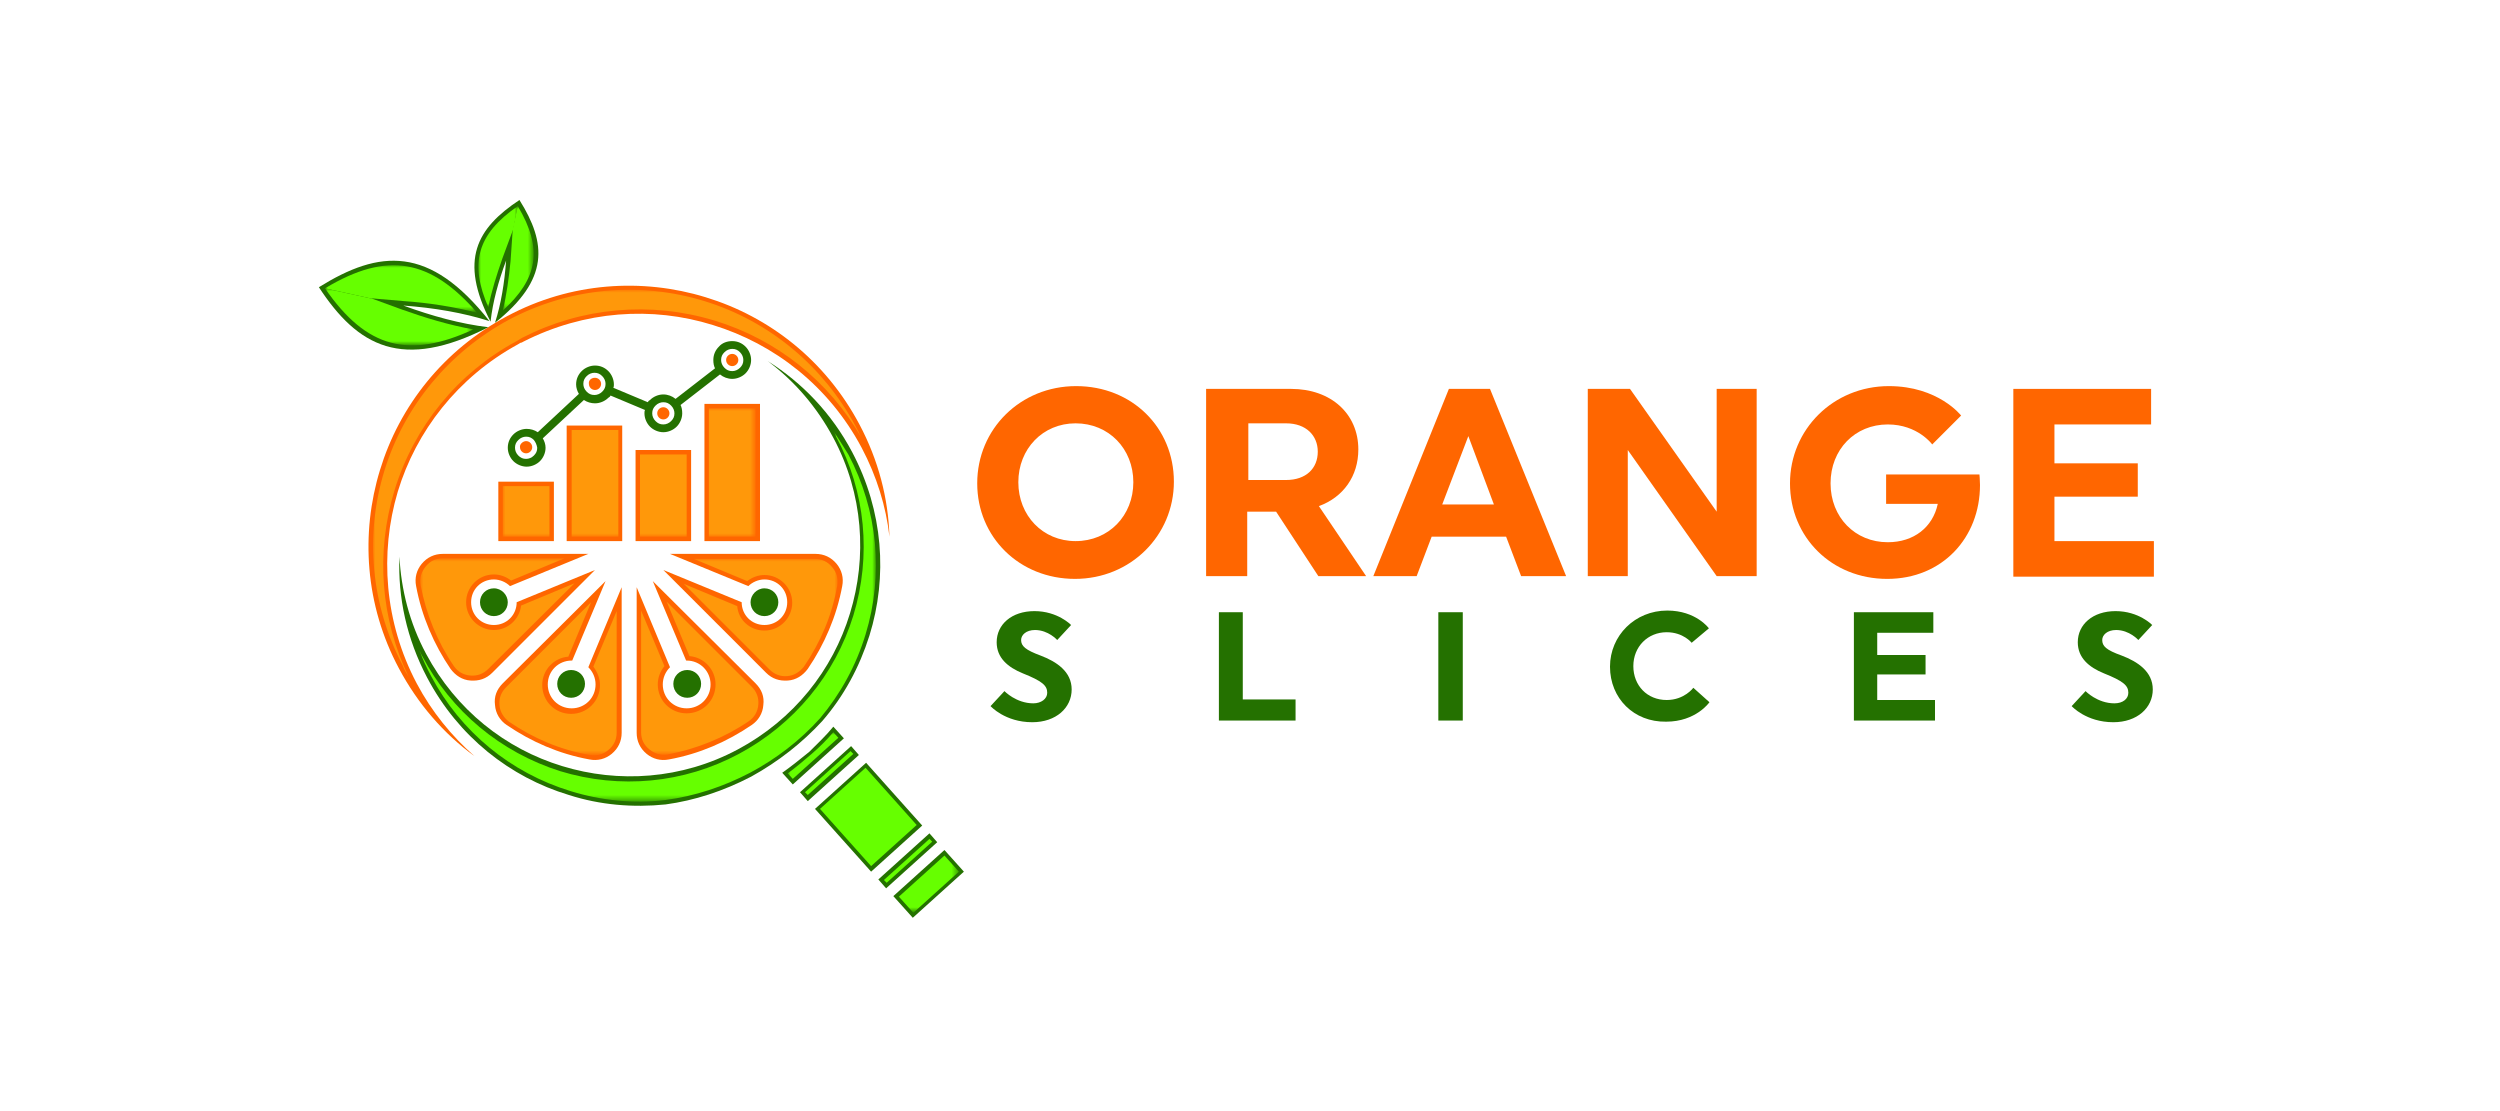 <?xml version="1.0" encoding="UTF-8"?> <svg xmlns="http://www.w3.org/2000/svg" xmlns:xlink="http://www.w3.org/1999/xlink" version="1.1" id="Layer_1" x="0px" y="0px" viewBox="0 0 450 200" style="enable-background:new 0 0 450 200;" xml:space="preserve"> <style type="text/css"> .st0{fill:#FF6600;} .st1{fill:#247100;} .st2{clip-path:url(#SVGID_00000136372518005881285200000010254671732556895907_);} .st3{filter:url(#Adobe_OpacityMaskFilter);} .st4{fill:url(#SVGID_00000026152346282218985960000012493245654327895436_);} .st5{mask:url(#SVGID_00000108297738363533702750000009502372052678027904_);fill-rule:evenodd;clip-rule:evenodd;fill:#FF980A;} .st6{filter:url(#Adobe_OpacityMaskFilter_00000090295097397662349290000003687250148749448348_);} .st7{fill:url(#SVGID_00000152235919992039221870000000096715157890598583_);} .st8{mask:url(#SVGID_00000121258695956819576230000002384800585839324553_);fill-rule:evenodd;clip-rule:evenodd;fill:#66FF00;} .st9{fill-rule:evenodd;clip-rule:evenodd;fill:#FF6600;} .st10{filter:url(#Adobe_OpacityMaskFilter_00000067199750420661943030000000099511230572898190_);} .st11{fill:url(#SVGID_00000006692433453649278090000012333217075825759400_);} .st12{mask:url(#SVGID_00000011723169337859419080000010104508581385478072_);fill-rule:evenodd;clip-rule:evenodd;fill:#FF980A;} .st13{fill-rule:evenodd;clip-rule:evenodd;fill:#247100;} .st14{filter:url(#Adobe_OpacityMaskFilter_00000088843348484470192120000000168850097069322129_);} .st15{fill:url(#SVGID_00000133525246784651006920000014935981011672143770_);} .st16{mask:url(#SVGID_00000160884875929485707910000010836376805765215393_);fill-rule:evenodd;clip-rule:evenodd;fill:#66FF00;} .st17{filter:url(#Adobe_OpacityMaskFilter_00000070800268577692719520000001480742756054843536_);} .st18{fill:url(#SVGID_00000181082555939154847720000011330717673592895384_);} .st19{mask:url(#SVGID_00000179627400465240277380000016435243004502240687_);fill-rule:evenodd;clip-rule:evenodd;fill:#66FF00;} .st20{filter:url(#Adobe_OpacityMaskFilter_00000035494301079633020470000002207886606740191626_);} .st21{fill:url(#SVGID_00000180340516172250005200000004609001815879497347_);} .st22{mask:url(#SVGID_00000163044155727881673580000013585671312430015119_);fill-rule:evenodd;clip-rule:evenodd;fill:#66FF00;} .st23{filter:url(#Adobe_OpacityMaskFilter_00000006675960156006430560000016571832431457707910_);} .st24{fill:url(#SVGID_00000157281670168036599770000013919072839115562144_);} .st25{mask:url(#SVGID_00000104684753133949852570000015871674541737814191_);fill-rule:evenodd;clip-rule:evenodd;fill:#66FF00;} .st26{filter:url(#Adobe_OpacityMaskFilter_00000045616931450636960180000009143627679252045983_);} .st27{fill:url(#SVGID_00000102503815119460961970000008728880152283624119_);} .st28{mask:url(#SVGID_00000021798928266671494960000000542231213347740308_);fill-rule:evenodd;clip-rule:evenodd;fill:#FF980A;} .st29{filter:url(#Adobe_OpacityMaskFilter_00000151520626709319243690000015939696676758060728_);} .st30{fill:url(#SVGID_00000111152680603555925140000007922850631079372705_);} .st31{mask:url(#SVGID_00000160175760796530529200000006884534129178605728_);fill-rule:evenodd;clip-rule:evenodd;fill:#66FF00;} </style> <g> <g> <path class="st0" d="M193.7,69.5c10.1,0,17.6,7.5,17.6,17.2c0,9.7-7.8,17.5-17.8,17.5s-17.6-7.5-17.6-17.2 C175.9,77.2,183.7,69.5,193.7,69.5z M193.6,97.4c6,0,10.4-4.6,10.4-10.6c0-6-4.4-10.6-10.4-10.6c-5.9,0-10.3,4.6-10.3,10.6 C183.3,92.8,187.7,97.4,193.6,97.4z"></path> <path class="st0" d="M232.4,70c7.2,0,12.1,4.5,12.1,10.9c0,4.8-2.7,8.6-7.1,10.2l8.5,12.6h-8.6l-7.6-11.6h-5.2v11.6h-7.4V70H232.4 z M224.7,86.4h6.8c3.6,0,5.7-2.1,5.7-5.1c0-2.9-2.1-5.1-5.7-5.1h-6.8V86.4z"></path> </g> <g> <path class="st0" d="M260.8,70h7.4l13.7,33.7h-8.1l-2.7-7.1h-13.4l-2.7,7.1h-7.8L260.8,70z M268.9,90.8l-4.6-12.3l-4.7,12.3H268.9 z"></path> <path class="st0" d="M293,103.7h-7.2V70h7.6L309,92.1V70h7.2v33.7H309L293,81V103.7z"></path> <path class="st0" d="M322.2,87c0-9.7,7.8-17.5,17.8-17.5c8.9,0,13,5.3,13,5.3l-5.2,5.2c0,0-2.6-3.6-8-3.6 c-5.9,0-10.3,4.5-10.3,10.6c0,6.1,4.4,10.6,10.3,10.6c4.7,0,8.1-2.7,9-6.9h-9.3v-5.3h16.8c0,0,0.1,1,0.1,1.9 c0,9.5-6.8,16.9-16.7,16.9C329.7,104.2,322.2,96.7,322.2,87z"></path> <path class="st0" d="M362.4,70h24.8v6.4h-17.4v7h15v6h-15v8h17.9v6.4h-25.3V70z"></path> </g> <g> <path class="st1" d="M187.3,118c2.9,1.1,5.6,2.9,5.6,6.1c0,3.3-2.8,5.9-7.1,5.9c-4.9,0-7.5-2.9-7.5-2.9l2.5-2.7 c0,0,2.1,2.2,5.2,2.2c1.4,0,2.5-0.8,2.5-1.9c0-1.3-0.9-2.1-4.4-3.5c-2.7-1.1-4.7-2.8-4.7-5.6c0-3.2,2.7-5.6,6.8-5.6 c4.2,0,6.6,2.5,6.6,2.5l-2.5,2.7c0,0-1.6-1.8-4-1.8c-1.6,0-2.5,0.9-2.5,1.8C183.8,116.3,184.6,117,187.3,118z"></path> </g> <g> <path class="st1" d="M219.4,110.2h4.3v15.7h9.5v3.8h-13.8V110.2z"></path> </g> <g> <path class="st1" d="M263.3,110.2v19.5h-4.4v-19.5H263.3z"></path> </g> <g> <path class="st1" d="M289.8,120c0-5.6,4.5-10.1,10.3-10.1c5.2,0,7.5,3.2,7.5,3.2l-3.1,2.6c0,0-1.5-1.9-4.5-1.9c-3.4,0-6,2.6-6,6.1 c0,3.5,2.5,6.1,6,6.1c3.2,0,4.8-2.2,4.8-2.2l2.9,2.6c0,0-2.4,3.5-7.8,3.5C294.1,130,289.8,125.7,289.8,120z"></path> </g> <g> <path class="st1" d="M333.6,110.2H348v3.7h-10.1v4h8.7v3.5h-8.7v4.6h10.4v3.7h-14.6V110.2z"></path> </g> <g> <path class="st1" d="M381.9,118c2.9,1.1,5.6,2.9,5.6,6.1c0,3.3-2.8,5.9-7.1,5.9c-4.9,0-7.5-2.9-7.5-2.9l2.5-2.7 c0,0,2.1,2.2,5.2,2.2c1.5,0,2.5-0.8,2.5-1.9c0-1.3-0.9-2.1-4.4-3.5c-2.7-1.1-4.7-2.8-4.7-5.6c0-3.2,2.7-5.6,6.8-5.6 c4.2,0,6.6,2.5,6.6,2.5l-2.5,2.7c0,0-1.6-1.8-4-1.8c-1.6,0-2.5,0.9-2.5,1.8C378.4,116.3,379.1,117,381.9,118z"></path> </g> <g> <defs> <rect id="SVGID_1_" x="71.9" y="140.7" width="83" height="14.7"></rect> </defs> <clipPath id="SVGID_00000066499174822179636900000004501503122866718359_"> <use xlink:href="#SVGID_1_" style="overflow:visible;"></use> </clipPath> <g style="clip-path:url(#SVGID_00000066499174822179636900000004501503122866718359_);"> <defs> <rect id="SVGID_00000175305697740779143600000016707390564563616642_" x="71.9" y="140.7" width="83" height="14.7"></rect> </defs> <clipPath id="SVGID_00000085930432611438301360000016293142931238968221_"> <use xlink:href="#SVGID_00000175305697740779143600000016707390564563616642_" style="overflow:visible;"></use> </clipPath> <g style="clip-path:url(#SVGID_00000085930432611438301360000016293142931238968221_);"> <image style="overflow:visible;" width="139" height="24" transform="matrix(0.597 0 0 0.612 71.925 140.743)"> </image> </g> </g> </g> <path class="st1" d="M148,129.8c-3.6,3.9-7.9,7.3-12.8,10c-5,2.6-10.2,4.3-15.4,5c-5.9,0.6-11.8,0.1-17.4-1.7 c-10.6-3.2-19.9-10.5-25.5-21.1c-3.7-7-5.3-14.5-5-21.8c0.3,5.9,1.8,11.9,4.8,17.5c5.4,10.1,14.3,17.1,24.5,20.2 c10.1,3.1,21.5,2.4,31.6-3c10.1-5.4,17.1-14.3,20.2-24.5c3.1-10.1,2.4-21.5-3-31.6c-3-5.6-7-10.2-11.8-13.8 c6.2,3.9,11.5,9.4,15.2,16.4c5.6,10.6,6.4,22.4,3.1,33C154.7,120.1,151.9,125.3,148,129.8"></path> <path class="st0" d="M91.3,56.9c11.4-6.1,24.3-6.9,35.7-3.4c11.5,3.5,21.6,11.4,27.7,22.9c3.4,6.4,5.2,13.3,5.4,20.2 c-0.6-5.4-2.3-10.9-5-16c-5.9-11.1-15.7-18.7-26.8-22.1c-10.9-3.4-23.1-2.6-34.1,3c-0.2,0.1-0.3,0.2-0.5,0.2v0v0 c-0.2,0.1-0.3,0.2-0.5,0.3c-10.8,5.9-18.3,15.6-21.6,26.5C68.3,99.6,69.2,112,75,123c2.7,5.1,6.3,9.5,10.4,13.1 c-5.5-4-10.2-9.4-13.6-15.8c-6.1-11.4-6.9-24.3-3.4-35.7C71.9,73.1,79.8,63,91.3,56.9"></path> <defs> <filter id="Adobe_OpacityMaskFilter" filterUnits="userSpaceOnUse" x="67.1" y="52.2" width="87.9" height="69.7"> <feColorMatrix type="matrix" values="1 0 0 0 0 0 1 0 0 0 0 0 1 0 0 0 0 0 1 0"></feColorMatrix> </filter> </defs> <mask maskUnits="userSpaceOnUse" x="67.1" y="52.2" width="87.9" height="69.7" id="SVGID_00000183208482030284207540000016064466589403158410_"> <g class="st3"> <linearGradient id="SVGID_00000029025205073902204790000002473653442915157168_" gradientUnits="userSpaceOnUse" x1="76.073" y1="127.184" x2="81.35" y2="138.367" gradientTransform="matrix(1 0 0 1 19.466 -73.011)"> <stop offset="0" style="stop-color:#FFFFFF"></stop> <stop offset="1" style="stop-color:#000000"></stop> </linearGradient> <rect x="67.1" y="52.2" style="fill:url(#SVGID_00000029025205073902204790000002473653442915157168_);" width="87.9" height="69.7"></rect> </g> </mask> <path style="mask:url(#SVGID_00000183208482030284207540000016064466589403158410_);fill-rule:evenodd;clip-rule:evenodd;fill:#FF980A;" d=" M73.6,121.9c-5.1-10.5-6-22.4-2.6-33.6c3.5-11.5,11.4-21.2,22-26.9c0.2-0.1,0.3-0.2,0.5-0.3c0.2-0.1,0.3-0.2,0.5-0.3 c10.7-5.5,23.1-6.6,34.6-3.1c11.2,3.4,20.6,10.9,26.4,21c-0.3-0.7-0.6-1.3-1-2c-5.8-10.8-15.5-18.9-27.2-22.5 c-11.7-3.6-24.3-2.4-35.1,3.3c-10.8,5.8-18.9,15.5-22.5,27.2c-3.6,11.7-2.4,24.3,3.3,35.1C72.8,120.6,73.2,121.3,73.6,121.9"></path> <defs> <filter id="Adobe_OpacityMaskFilter_00000153701333756282574580000011200158573260845745_" filterUnits="userSpaceOnUse" x="75.5" y="77.6" width="82.1" height="66.7"> <feColorMatrix type="matrix" values="1 0 0 0 0 0 1 0 0 0 0 0 1 0 0 0 0 0 1 0"></feColorMatrix> </filter> </defs> <mask maskUnits="userSpaceOnUse" x="75.5" y="77.6" width="82.1" height="66.7" id="SVGID_00000171721338237555971250000000651427380940958106_"> <g style="filter:url(#Adobe_OpacityMaskFilter_00000153701333756282574580000011200158573260845745_);"> <linearGradient id="SVGID_00000144311334373365603070000007928492580124250552_" gradientUnits="userSpaceOnUse" x1="112.8" y1="209.643" x2="100.89" y2="187.179" gradientTransform="matrix(1 0 0 1 24.51 -59.472)"> <stop offset="0" style="stop-color:#FFFFFF"></stop> <stop offset="1" style="stop-color:#000000"></stop> </linearGradient> <rect x="75.5" y="77.6" style="fill:url(#SVGID_00000144311334373365603070000007928492580124250552_);" width="82.1" height="66.7"></rect> </g> </mask> <path style="mask:url(#SVGID_00000171721338237555971250000000651427380940958106_);fill-rule:evenodd;clip-rule:evenodd;fill:#66FF00;" d=" M150,77.6c0.2,0.3,0.4,0.6,0.5,1c5.3,9.9,6.4,21.4,3.1,32.2c-3.3,10.7-10.7,19.6-20.6,24.9c-9.9,5.3-21.4,6.4-32.2,3.1 C90.1,135.4,81.2,128,76,118.1c-0.2-0.3-0.3-0.7-0.5-1c0.6,1.6,1.3,3.1,2.1,4.6c5.3,10,14.3,17.4,25.1,20.7 c5.5,1.7,11.3,2.3,17.1,1.6c5.3-0.7,10.4-2.4,15.2-4.9c4.7-2.5,9-5.8,12.6-9.8c3.7-4.4,6.5-9.5,8.2-15.1 c3.3-10.8,2.2-22.4-3.1-32.4C151.8,80.4,151,79,150,77.6"></path> <path class="st9" d="M151.6,105.5c-1,5.4-3.2,10.5-6.2,14.9c-0.9,1.2-2.1,2-3.6,2.1c-1.5,0.1-2.8-0.3-3.9-1.4l-18.5-18.5l14.1,5.8 v0c0,2.3,1.8,4.1,4.1,4.1c2.3,0,4.1-1.8,4.1-4.1c0-2.3-1.8-4.1-4.1-4.1c-1.1,0-2.2,0.5-2.9,1.2l-14.1-5.8h26.2 c1.5,0,2.8,0.6,3.8,1.8C151.5,102.6,151.9,104,151.6,105.5 M74.9,105.5c1,5.4,3.2,10.5,6.2,14.9c0.9,1.2,2.1,2,3.6,2.1 c1.5,0.1,2.8-0.3,3.9-1.4l18.5-18.5L93,108.4v0c0,2.3-1.8,4.1-4.1,4.1c-2.3,0-4.1-1.8-4.1-4.1c0-2.3,1.8-4.1,4.1-4.1 c1.1,0,2.2,0.5,2.9,1.2l14.1-5.8H79.7c-1.5,0-2.8,0.6-3.8,1.8C75,102.6,74.6,104,74.9,105.5z M91.2,130.5c4.4,3,9.4,5.2,14.9,6.2 c1.5,0.3,2.9-0.1,4-1c1.2-1,1.8-2.3,1.8-3.8v-26.2l-6,14.4c0.8,0.8,1.3,1.9,1.3,3.1c0,2.4-1.9,4.3-4.3,4.3c-2.4,0-4.3-1.9-4.3-4.3 c0-2.4,1.9-4.3,4.3-4.3l0.1,0l6-14.3L90.5,123c-1.1,1.1-1.6,2.4-1.4,3.9C89.2,128.4,90,129.7,91.2,130.5z M135.3,130.5 c-4.4,3-9.4,5.2-14.9,6.2c-1.5,0.3-2.9-0.1-4-1c-1.2-1-1.8-2.3-1.8-3.8v-26.2l6,14.4c-0.8,0.8-1.3,1.9-1.3,3.1 c0,2.4,1.9,4.3,4.3,4.3c2.4,0,4.3-1.9,4.3-4.3c0-2.4-1.9-4.3-4.3-4.3l-0.1,0l-6-14.3L136,123c1.1,1.1,1.6,2.4,1.4,3.9 C137.3,128.4,136.5,129.7,135.3,130.5z"></path> <defs> <filter id="Adobe_OpacityMaskFilter_00000012451700953740411220000014098598313177033661_" filterUnits="userSpaceOnUse" x="75.7" y="100.6" width="75.1" height="35.3"> <feColorMatrix type="matrix" values="1 0 0 0 0 0 1 0 0 0 0 0 1 0 0 0 0 0 1 0"></feColorMatrix> </filter> </defs> <mask maskUnits="userSpaceOnUse" x="75.7" y="100.6" width="75.1" height="35.3" id="SVGID_00000018928117517334751790000000231533561325256096_"> <g style="filter:url(#Adobe_OpacityMaskFilter_00000012451700953740411220000014098598313177033661_);"> <linearGradient id="SVGID_00000008118516756742691120000016339900765285757618_" gradientUnits="userSpaceOnUse" x1="88.596" y1="196.196" x2="88.596" y2="180.2" gradientTransform="matrix(1 0 0 1 24.653 -64.538)"> <stop offset="0" style="stop-color:#FFFFFF"></stop> <stop offset="1" style="stop-color:#000000"></stop> </linearGradient> <rect x="75.7" y="100.6" style="fill:url(#SVGID_00000008118516756742691120000016339900765285757618_);" width="75.1" height="35.3"></rect> </g> </mask> <path style="mask:url(#SVGID_00000018928117517334751790000000231533561325256096_);fill-rule:evenodd;clip-rule:evenodd;fill:#FF980A;" d=" M124.9,100.6l9.6,4c0.9-0.7,2-1.1,3.1-1.1c2.7,0,5,2.2,5,5c0,2.7-2.2,5-5,5c-2.6,0-4.7-1.9-4.9-4.4l-9.6-4l15.4,15.4 c0.9,0.9,2,1.3,3.2,1.2c1.2-0.1,2.2-0.7,3-1.7c3-4.4,5.1-9.3,6-14.6c0.2-1.2-0.1-2.4-0.9-3.3c-0.8-1-1.9-1.5-3.1-1.5H124.9z M103.4,105l-9.6,4c-0.3,2.5-2.4,4.4-4.9,4.4c-2.7,0-5-2.2-5-5c0-2.7,2.2-5,5-5c1.1,0,2.2,0.4,3.1,1.1l9.6-4H79.7 c-1.3,0-2.3,0.5-3.1,1.5c-0.8,1-1.1,2.1-0.9,3.3c1,5.2,3,10.2,6,14.6c0.7,1,1.7,1.6,3,1.7c1.2,0.1,2.3-0.3,3.2-1.2L103.4,105z M111,110l-4.2,10c0.7,0.9,1.2,2.1,1.2,3.3c0,2.9-2.3,5.2-5.2,5.2c-2.9,0-5.2-2.3-5.2-5.2c0-2.7,2.1-4.9,4.7-5.1l4.1-9.8 l-15.3,15.3c-0.9,0.9-1.3,2-1.2,3.2c0.1,1.2,0.7,2.2,1.7,3c4.4,3,9.3,5.1,14.6,6c1.2,0.2,2.4-0.1,3.3-0.9c1-0.8,1.5-1.9,1.5-3.1 V110z M120,108.3l4.1,9.8c2.6,0.2,4.7,2.4,4.7,5.1c0,2.9-2.3,5.2-5.2,5.2c-2.9,0-5.2-2.3-5.2-5.2c0-1.2,0.4-2.3,1.2-3.3l-4.2-10 v21.9c0,1.3,0.5,2.3,1.5,3.1c1,0.8,2.1,1.1,3.3,0.9c5.2-1,10.2-3,14.6-6c1-0.7,1.6-1.7,1.7-3c0.1-1.2-0.3-2.3-1.2-3.2L120,108.3z"></path> <path class="st13" d="M123.7,120.6c1.4,0,2.5,1.1,2.5,2.5s-1.1,2.5-2.5,2.5c-1.4,0-2.5-1.1-2.5-2.5S122.3,120.6,123.7,120.6"></path> <path class="st13" d="M137.6,105.9c1.4,0,2.5,1.1,2.5,2.5c0,1.4-1.1,2.5-2.5,2.5c-1.4,0-2.5-1.1-2.5-2.5 C135.1,107.1,136.2,105.9,137.6,105.9"></path> <path class="st13" d="M102.8,120.6c-1.4,0-2.5,1.1-2.5,2.5s1.1,2.5,2.5,2.5c1.4,0,2.5-1.1,2.5-2.5S104.2,120.6,102.8,120.6"></path> <path class="st13" d="M88.9,105.9c-1.4,0-2.5,1.1-2.5,2.5c0,1.4,1.1,2.5,2.5,2.5c1.4,0,2.5-1.1,2.5-2.5 C91.4,107.1,90.3,105.9,88.9,105.9"></path> <path class="st13" d="M57.4,51.7c7,10.7,15,15.1,30.5,7.2c-5-0.6-10.1-2-15.3-3.9c5.5,0.4,10.8,1.3,15.5,2.8 C77.3,44.1,68.3,44.9,57.4,51.7 M93.5,36c4.9,7.8,5.4,14.3-4.4,22.1c1.1-3.4,1.7-7.2,2-11.2c-1.4,3.8-2.4,7.4-2.8,11 C82.6,46.8,85.8,41.1,93.5,36z"></path> <defs> <filter id="Adobe_OpacityMaskFilter_00000118358708384306443320000017478207086246877589_" filterUnits="userSpaceOnUse" x="58.5" y="47.7" width="27.4" height="8.5"> <feColorMatrix type="matrix" values="1 0 0 0 0 0 1 0 0 0 0 0 1 0 0 0 0 0 1 0"></feColorMatrix> </filter> </defs> <mask maskUnits="userSpaceOnUse" x="58.5" y="47.7" width="27.4" height="8.5" id="SVGID_00000065052352142456056670000008361244179086194867_"> <g style="filter:url(#Adobe_OpacityMaskFilter_00000118358708384306443320000017478207086246877589_);"> <linearGradient id="SVGID_00000036935986367022571420000003160351678610712225_" gradientUnits="userSpaceOnUse" x1="52.055" y1="154.41" x2="60.408" y2="169" gradientTransform="matrix(1 0 0 1 14.275 -112.672)"> <stop offset="0" style="stop-color:#FFFFFF"></stop> <stop offset="1" style="stop-color:#000000"></stop> </linearGradient> <rect x="58.5" y="47.7" style="fill:url(#SVGID_00000036935986367022571420000003160351678610712225_);" width="27.4" height="8.5"></rect> </g> </mask> <path style="mask:url(#SVGID_00000065052352142456056670000008361244179086194867_);fill-rule:evenodd;clip-rule:evenodd;fill:#66FF00;" d=" M85.9,56.3c-8.4-9.6-16.1-11.2-27.4-4.4l0,0l8.6,1.9l-0.2-0.1l5.8,0.5C77.1,54.5,81.6,55.2,85.9,56.3"></path> <defs> <filter id="Adobe_OpacityMaskFilter_00000112624396243970317820000009046714787259604394_" filterUnits="userSpaceOnUse" x="86.1" y="37.1" width="7.1" height="18.2"> <feColorMatrix type="matrix" values="1 0 0 0 0 0 1 0 0 0 0 0 1 0 0 0 0 0 1 0"></feColorMatrix> </filter> </defs> <mask maskUnits="userSpaceOnUse" x="86.1" y="37.1" width="7.1" height="18.2" id="SVGID_00000096780405995898974520000002097711236306999487_"> <g style="filter:url(#Adobe_OpacityMaskFilter_00000112624396243970317820000009046714787259604394_);"> <linearGradient id="SVGID_00000065791574918386870720000014402847309191948932_" gradientUnits="userSpaceOnUse" x1="58.103" y1="148.098" x2="58.797" y2="161.05" gradientTransform="matrix(1 0 0 1 30.967 -113.263)"> <stop offset="0" style="stop-color:#FFFFFF"></stop> <stop offset="1" style="stop-color:#000000"></stop> </linearGradient> <rect x="86.1" y="37.1" style="fill:url(#SVGID_00000065791574918386870720000014402847309191948932_);" width="7.1" height="18.2"></rect> </g> </mask> <path style="mask:url(#SVGID_00000096780405995898974520000002097711236306999487_);fill-rule:evenodd;clip-rule:evenodd;fill:#66FF00;" d=" M93.2,37.1c-7.4,5.1-8.7,10.4-5.3,18.2c0.6-3,1.5-5.8,2.5-8.7l2-5.4L93.2,37.1z"></path> <defs> <filter id="Adobe_OpacityMaskFilter_00000088116859050305991360000008414035801644571835_" filterUnits="userSpaceOnUse" x="90.5" y="37.1" width="5.6" height="18.8"> <feColorMatrix type="matrix" values="1 0 0 0 0 0 1 0 0 0 0 0 1 0 0 0 0 0 1 0"></feColorMatrix> </filter> </defs> <mask maskUnits="userSpaceOnUse" x="90.5" y="37.1" width="5.6" height="18.8" id="SVGID_00000142140853594896189500000008744451584462913471_"> <g style="filter:url(#Adobe_OpacityMaskFilter_00000088116859050305991360000008414035801644571835_);"> <linearGradient id="SVGID_00000145742825082307666350000015871373428694100395_" gradientUnits="userSpaceOnUse" x1="69.226" y1="177.15" x2="57.481" y2="155.315" gradientTransform="matrix(1 0 0 1 33.625 -112.916)"> <stop offset="0" style="stop-color:#FFFFFF"></stop> <stop offset="1" style="stop-color:#000000"></stop> </linearGradient> <rect x="90.5" y="37.1" style="fill:url(#SVGID_00000145742825082307666350000015871373428694100395_);" width="5.6" height="18.8"></rect> </g> </mask> <path style="mask:url(#SVGID_00000142140853594896189500000008744451584462913471_);fill-rule:evenodd;clip-rule:evenodd;fill:#66FF00;" d=" M90.5,55.9c6.3-5.7,7.3-11.1,2.7-18.8l-0.9,4.1L91.9,47C91.6,50,91.2,53,90.5,55.9"></path> <defs> <filter id="Adobe_OpacityMaskFilter_00000034082416069548095540000004082257565731835528_" filterUnits="userSpaceOnUse" x="58.5" y="51.9" width="26.7" height="10.2"> <feColorMatrix type="matrix" values="1 0 0 0 0 0 1 0 0 0 0 0 1 0 0 0 0 0 1 0"></feColorMatrix> </filter> </defs> <mask maskUnits="userSpaceOnUse" x="58.5" y="51.9" width="26.7" height="10.2" id="SVGID_00000147193440027087763410000001549268491013073293_"> <g style="filter:url(#Adobe_OpacityMaskFilter_00000034082416069548095540000004082257565731835528_);"> <linearGradient id="SVGID_00000071525397633955303930000016878935869990572188_" gradientUnits="userSpaceOnUse" x1="69.829" y1="176.646" x2="53.288" y2="162.453" gradientTransform="matrix(1 0 0 1 14.277 -109.122)"> <stop offset="0" style="stop-color:#FFFFFF"></stop> <stop offset="1" style="stop-color:#000000"></stop> </linearGradient> <rect x="58.5" y="51.9" style="fill:url(#SVGID_00000071525397633955303930000016878935869990572188_);" width="26.7" height="10.2"></rect> </g> </mask> <path style="mask:url(#SVGID_00000147193440027087763410000001549268491013073293_);fill-rule:evenodd;clip-rule:evenodd;fill:#66FF00;" d=" M58.5,51.9l8.6,1.9l5.2,1.9c4.2,1.5,8.5,2.8,12.9,3.6C73.7,64.6,66,62.8,58.5,51.9"></path> <path class="st9" d="M102,76.6h10v20.8h-10V76.6z M114.4,81h10v16.4h-10V81z M126.8,72.7h10v24.7h-10V72.7z M89.7,86.7h10v10.7h-10 V86.7z"></path> <defs> <filter id="Adobe_OpacityMaskFilter_00000139268334089771468670000017486366912375346361_" filterUnits="userSpaceOnUse" x="90.5" y="73.5" width="45.5" height="23.1"> <feColorMatrix type="matrix" values="1 0 0 0 0 0 1 0 0 0 0 0 1 0 0 0 0 0 1 0"></feColorMatrix> </filter> </defs> <mask maskUnits="userSpaceOnUse" x="90.5" y="73.5" width="45.5" height="23.1" id="SVGID_00000134950259528861988370000018146669792820724891_"> <g style="filter:url(#Adobe_OpacityMaskFilter_00000139268334089771468670000017486366912375346361_);"> <linearGradient id="SVGID_00000093859539681226412930000014144308794247770016_" gradientUnits="userSpaceOnUse" x1="80.094" y1="161.994" x2="79.433" y2="179.164" gradientTransform="matrix(1 0 0 1 33.592 -88.296)"> <stop offset="0" style="stop-color:#FFFFFF"></stop> <stop offset="1" style="stop-color:#000000"></stop> </linearGradient> <rect x="90.5" y="73.5" style="fill:url(#SVGID_00000093859539681226412930000014144308794247770016_);" width="45.5" height="23.1"></rect> </g> </mask> <path style="mask:url(#SVGID_00000134950259528861988370000018146669792820724891_);fill-rule:evenodd;clip-rule:evenodd;fill:#FF980A;" d=" M102.9,77.4v19.2h8.4V77.4H102.9z M115.2,81.8v14.8h8.4V81.8H115.2z M127.6,73.5v23.1h8.4V73.5H127.6z M90.5,87.5v9.1h8.4v-9.1 H90.5z"></path> <path class="st1" d="M133.2,63.4c-0.4-0.4-0.8-0.6-1.4-0.6c-0.5,0-1,0.2-1.4,0.6c-0.4,0.4-0.6,0.8-0.6,1.4c0,0.5,0.2,1,0.6,1.4 c0.4,0.4,0.8,0.6,1.4,0.6c0.5,0,1-0.2,1.4-0.6c0.4-0.4,0.6-0.8,0.6-1.4C133.8,64.3,133.6,63.8,133.2,63.4 M96.1,79.2 c-0.4-0.4-0.8-0.6-1.4-0.6c-0.5,0-1,0.2-1.4,0.6c-0.4,0.4-0.6,0.8-0.6,1.4c0,0.5,0.2,1,0.6,1.4c0.4,0.4,0.8,0.6,1.4,0.6 c0.5,0,1-0.2,1.4-0.6c0.4-0.4,0.6-0.8,0.6-1.4C96.6,80,96.4,79.6,96.1,79.2z M120.8,73c-0.4-0.4-0.8-0.6-1.4-0.6 c-0.5,0-1,0.2-1.4,0.6c-0.4,0.4-0.6,0.8-0.6,1.4c0,0.5,0.2,1,0.6,1.4c0.4,0.4,0.8,0.6,1.4,0.6c0.5,0,1-0.2,1.4-0.6 c0.4-0.4,0.6-0.8,0.6-1.4C121.4,73.9,121.2,73.4,120.8,73z M108.4,67.7c-0.4-0.4-0.8-0.6-1.4-0.6c-0.5,0-1,0.2-1.4,0.6 c-0.4,0.4-0.6,0.8-0.6,1.4c0,0.5,0.2,1,0.6,1.4c0.4,0.4,0.8,0.6,1.4,0.6c0.5,0,1-0.2,1.4-0.6c0.4-0.4,0.6-0.8,0.6-1.4 C109,68.6,108.8,68.1,108.4,67.7z M131.8,61.4c1,0,1.8,0.4,2.4,1c0.6,0.6,1,1.5,1,2.4c0,0.9-0.4,1.8-1,2.4c-0.6,0.6-1.5,1-2.4,1 c-0.8,0-1.6-0.3-2.2-0.8l-7.1,5.5c0.2,0.4,0.3,0.9,0.3,1.5c0,0.9-0.4,1.8-1,2.4c-0.6,0.6-1.5,1-2.4,1c-0.9,0-1.8-0.4-2.4-1 c-0.6-0.6-1-1.5-1-2.4c0-0.2,0-0.4,0.1-0.6l-6.2-2.6c-0.1,0.2-0.2,0.3-0.4,0.4c-0.6,0.6-1.5,1-2.4,1c-0.7,0-1.4-0.2-2-0.6l-7.4,6.9 c0.3,0.5,0.5,1.1,0.5,1.7c0,0.9-0.4,1.8-1,2.4c-0.6,0.6-1.5,1-2.4,1c-0.9,0-1.8-0.4-2.4-1c-0.6-0.6-1-1.5-1-2.4c0-1,0.4-1.8,1-2.4 c0.6-0.6,1.5-1,2.4-1c0.7,0,1.4,0.2,2,0.6l7.4-6.9c-0.3-0.5-0.5-1.1-0.5-1.7c0-1,0.4-1.8,1-2.4c0.6-0.6,1.5-1,2.4-1 c1,0,1.8,0.4,2.4,1c0.6,0.6,1,1.5,1,2.4c0,0.2,0,0.4-0.1,0.6l6.2,2.6c0.1-0.2,0.2-0.3,0.4-0.4c0.6-0.6,1.5-1,2.4-1 c0.8,0,1.6,0.3,2.2,0.8l7.1-5.5c-0.2-0.4-0.3-0.9-0.3-1.5c0-1,0.4-1.8,1-2.4C130,61.7,130.9,61.4,131.8,61.4z"></path> <path class="st9" d="M94.7,79.4c0.6,0,1.1,0.5,1.1,1.1c0,0.6-0.5,1.1-1.1,1.1c-0.6,0-1.1-0.5-1.1-1.1C93.5,80,94.1,79.4,94.7,79.4"></path> <path class="st9" d="M107.1,68c0.6,0,1.1,0.5,1.1,1.1c0,0.6-0.5,1.1-1.1,1.1c-0.6,0-1.1-0.5-1.1-1.1C105.9,68.5,106.4,68,107.1,68"></path> <path class="st9" d="M119.4,73.3c0.6,0,1.1,0.5,1.1,1.1c0,0.6-0.5,1.1-1.1,1.1c-0.6,0-1.1-0.5-1.1-1.1 C118.3,73.8,118.8,73.3,119.4,73.3"></path> <path class="st9" d="M131.8,63.7c0.6,0,1.1,0.5,1.1,1.1s-0.5,1.1-1.1,1.1c-0.6,0-1.1-0.5-1.1-1.1S131.2,63.7,131.8,63.7"></path> <path class="st13" d="M170,153l3.5,3.9l-9.2,8.3l-3.5-3.9L170,153z M167.3,150l1.4,1.6l-9.2,8.3l-1.4-1.6L167.3,150z M155.9,137.3 l10.1,11.3l-9.2,8.3l-10.1-11.3L155.9,137.3z M153.2,134.3l1.4,1.6l-9.2,8.3l-1.4-1.6L153.2,134.3z M150,130.8l1.9,2.1l-9.2,8.3 l-1.9-2.1c1.7-1.2,3.3-2.5,4.9-3.8C147.2,133.8,148.7,132.4,150,130.8z"></path> <defs> <filter id="Adobe_OpacityMaskFilter_00000036964626449517018060000011456093302414603661_" filterUnits="userSpaceOnUse" x="141.8" y="131.8" width="30.7" height="32.4"> <feColorMatrix type="matrix" values="1 0 0 0 0 0 1 0 0 0 0 0 1 0 0 0 0 0 1 0"></feColorMatrix> </filter> </defs> <mask maskUnits="userSpaceOnUse" x="141.8" y="131.8" width="30.7" height="32.4" id="SVGID_00000025409014692517260060000017050281797029440928_"> <g style="filter:url(#Adobe_OpacityMaskFilter_00000036964626449517018060000011456093302414603661_);"> <linearGradient id="SVGID_00000133520927251949677670000005530669461947670914_" gradientUnits="userSpaceOnUse" x1="84.428" y1="202.777" x2="94.667" y2="193.53" gradientTransform="matrix(1 0 0 1 64.628 -47.428)"> <stop offset="0" style="stop-color:#FFFFFF"></stop> <stop offset="1" style="stop-color:#000000"></stop> </linearGradient> <rect x="141.8" y="131.8" style="fill:url(#SVGID_00000133520927251949677670000005530669461947670914_);" width="30.7" height="32.4"></rect> </g> </mask> <path style="mask:url(#SVGID_00000025409014692517260060000017050281797029440928_);fill-rule:evenodd;clip-rule:evenodd;fill:#66FF00;" d=" M170,154l-8.2,7.4l2.6,2.9l8.2-7.4L170,154z M167.3,151l-8.2,7.4l0.5,0.5l8.2-7.4L167.3,151z M155.8,138.2l-8.2,7.4l9.2,10.3 l8.2-7.4L155.8,138.2z M153.1,135.2l-8.2,7.4l0.5,0.5l8.2-7.4L153.1,135.2z M150,131.8c-1.2,1.4-2.5,2.7-3.9,3.9 c-1.4,1.2-2.8,2.4-4.3,3.5l0.9,1l8.2-7.4L150,131.8z"></path> </g> </svg> 